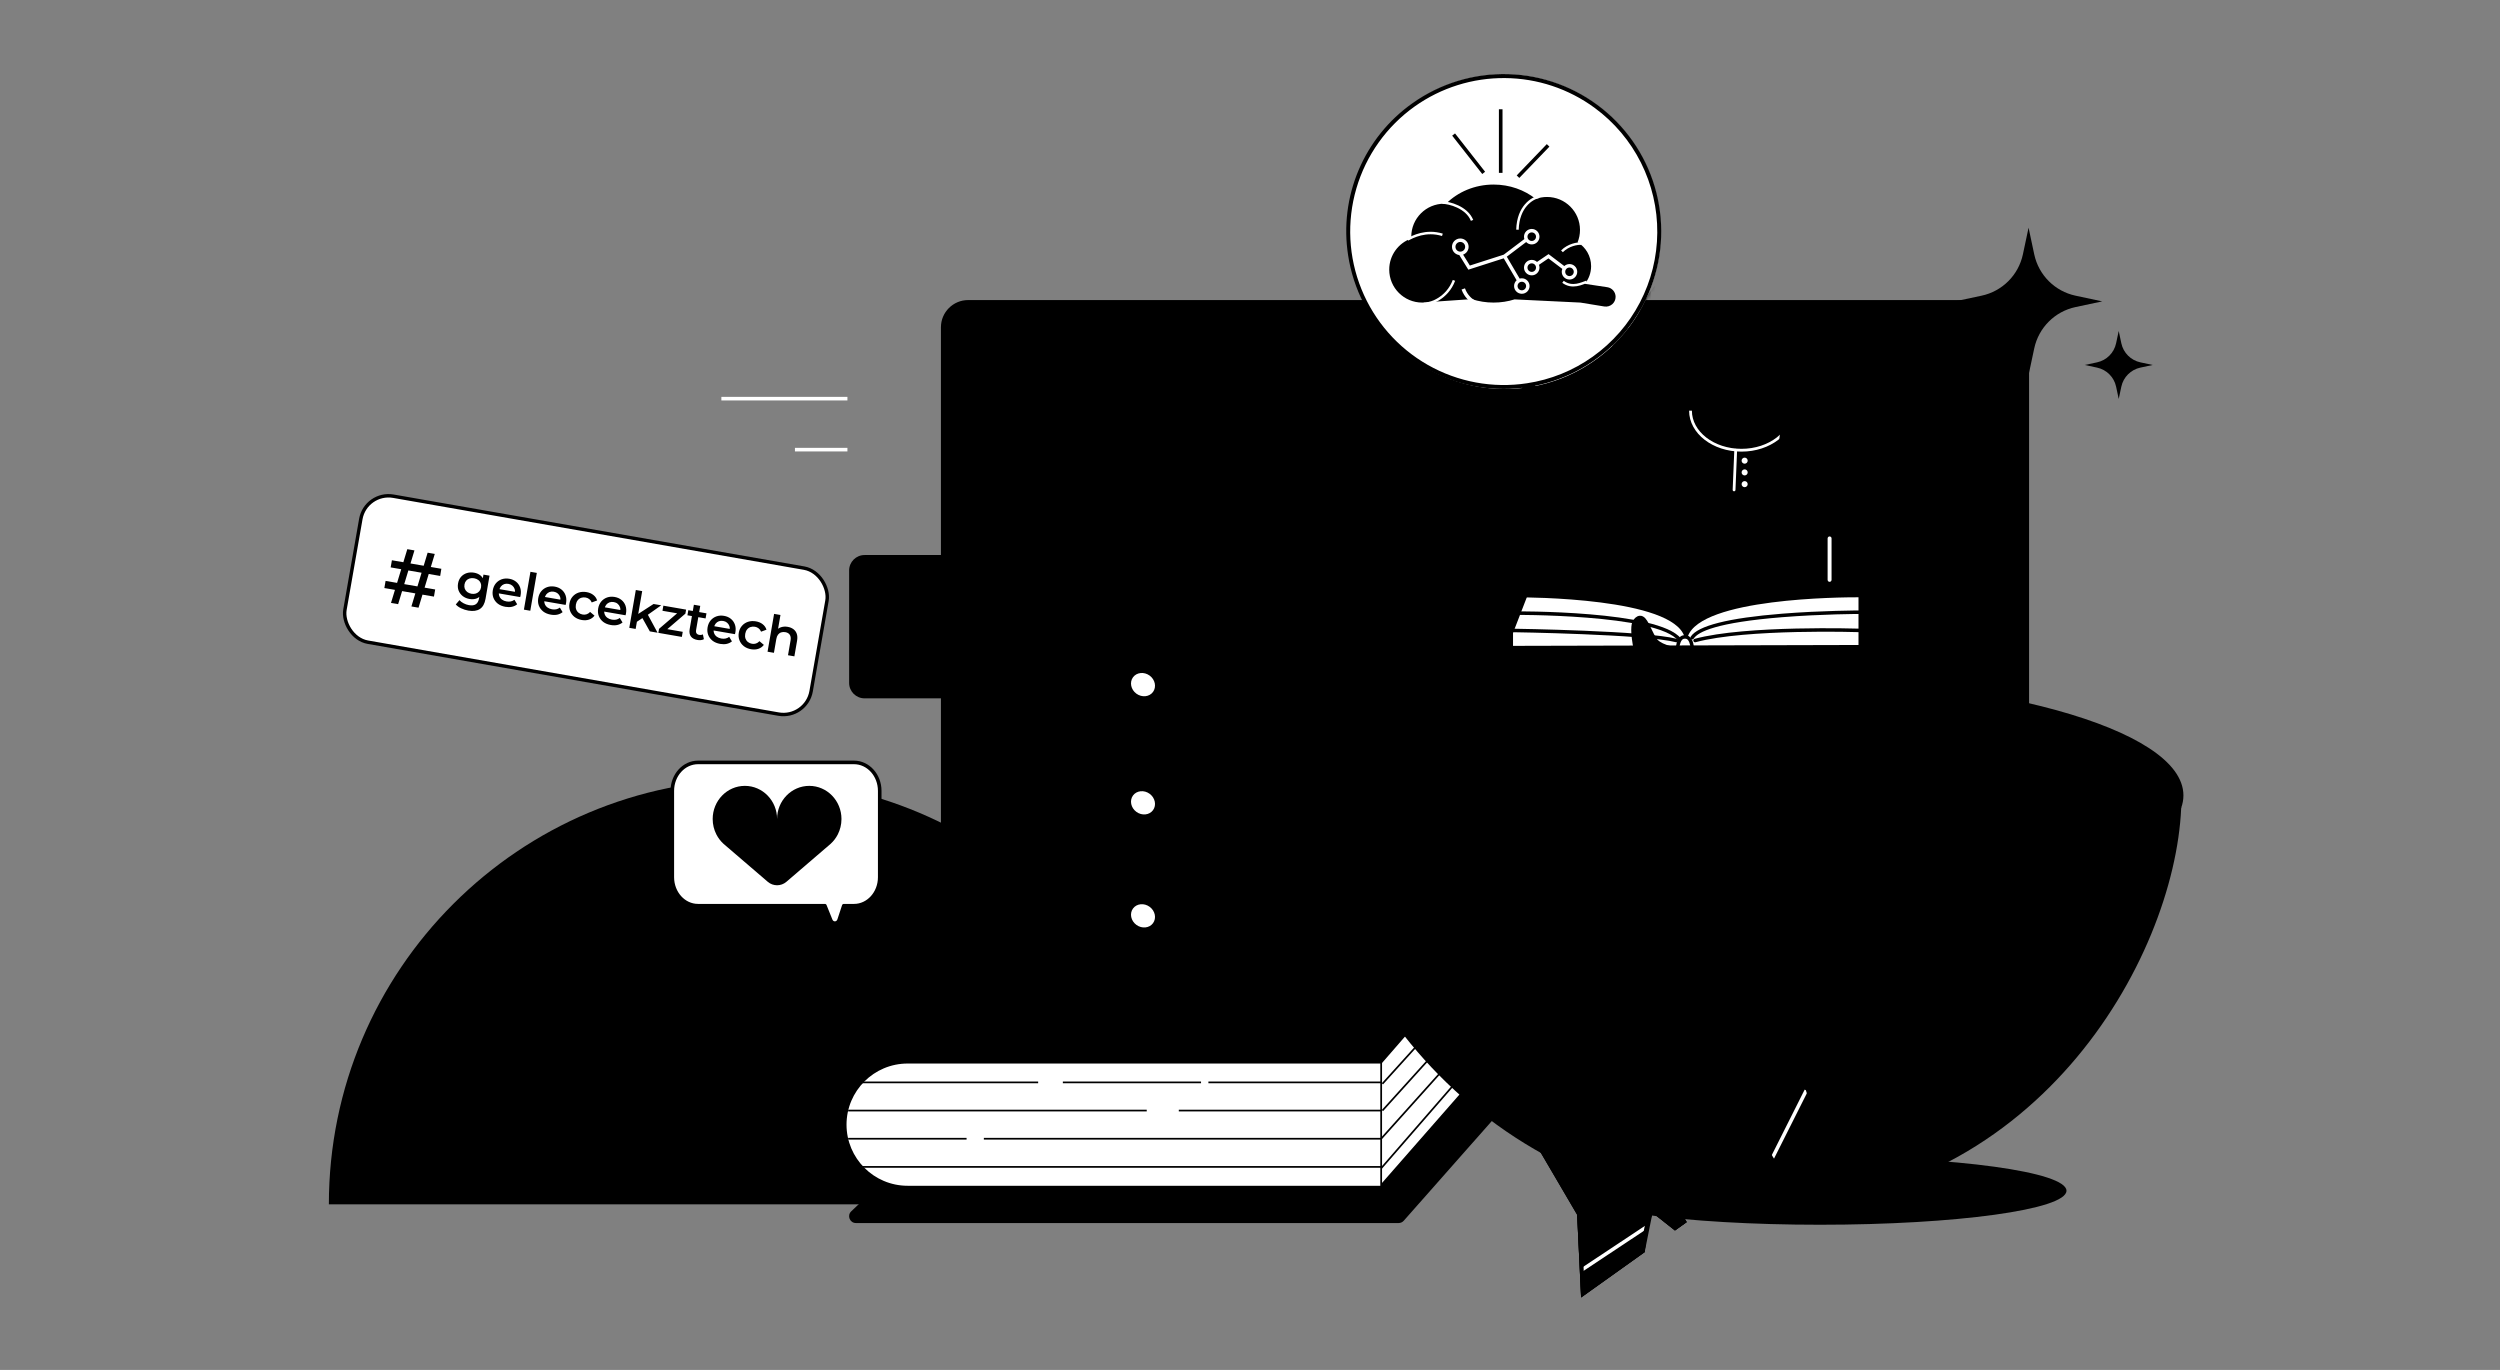 <svg width="688" height="377" viewBox="0 0 688 377" fill="none" xmlns="http://www.w3.org/2000/svg">
<rect x="0" y="0" width="688" height="377" fill="#808080" stroke="none"/>
<mask id="mask0_885_271" style="mask-type:luminance" maskUnits="userSpaceOnUse" x="-1" y="-1" width="689" height="378">
<path d="M687.522 -0.001H-0.001V376.131H687.522V-0.001Z" fill="white" style="fill:white;fillOpacity:1;"/>
</mask>
<g mask="url(#mask0_885_271)">
<mask id="mask1_885_271" style="mask-type:luminance" maskUnits="userSpaceOnUse" x="-701" y="15" width="1350" height="369">
<path d="M-700.491 15.218H648.926V383.828H-700.491V15.218Z" fill="white" style="fill:white;fillOpacity:1;"/>
</mask>
<g mask="url(#mask1_885_271)">
<path d="M90.503 331.437C90.503 266.85 142.875 214.492 207.477 214.492C272.085 214.492 324.452 266.85 324.452 331.437H207.477H90.503Z" fill="#FEF2EA" style="fill:#FEF2EA;fill:color(display-p3 0.996 0.949 0.918);fillOpacity:1;"/>
<path d="M234.261 333.357L250.065 318.31C250.364 318.025 250.749 317.848 251.161 317.805L412.791 301.058C414.485 300.883 415.513 302.879 414.391 304.157L386.308 335.95C385.953 336.353 385.438 336.582 384.905 336.582H235.552C233.862 336.582 233.037 334.522 234.261 333.357Z" fill="black" style="fill:black;fillOpacity:1;"/>
<path d="M266.431 82.578H550.913C555.048 82.578 558.4 85.929 558.4 90.063V265.012C558.4 269.145 555.048 272.496 550.913 272.496H266.431C262.297 272.496 258.945 269.145 258.945 265.012V90.063C258.945 85.929 262.297 82.578 266.431 82.578Z" fill="#E9F8FE" style="fill:#E9F8FE;fill:color(display-p3 0.914 0.973 0.996);fillOpacity:1;"/>
<path d="M314.738 101.289H283.782C281.433 101.289 279.533 103.191 279.533 105.538V136.482C279.533 138.828 281.433 140.73 283.782 140.73H314.738C317.078 140.73 318.987 138.828 318.987 136.482V105.538C318.987 103.191 317.078 101.289 314.738 101.289Z" fill="#B0E8FD" style="fill:#B0E8FD;fill:color(display-p3 0.69 0.91 0.992);fillOpacity:1;"/>
<path d="M463.296 152.745H237.928C235.582 152.745 233.68 154.647 233.68 156.994V187.938C233.68 190.285 235.582 192.186 237.928 192.186H463.296C465.645 192.186 467.544 190.285 467.544 187.938V156.994C467.544 154.647 465.645 152.745 463.296 152.745Z" fill="#B0E8FD" style="fill:#B0E8FD;fill:color(display-p3 0.69 0.91 0.992);fillOpacity:1;"/>
<path d="M253.771 179.304C257.627 179.304 260.752 176.176 260.752 172.318C260.752 168.46 257.627 165.332 253.771 165.332C249.906 165.332 246.781 168.46 246.781 172.318C246.781 176.176 249.906 179.304 253.771 179.304Z" fill="#00C6FF" style="fill:#00C6FF;fill:color(display-p3 0 0.776 1);fillOpacity:1;"/>
<path d="M277.222 179.304C281.087 179.304 284.212 176.176 284.212 172.318C284.212 168.46 281.087 165.332 277.222 165.332C273.366 165.332 270.241 168.46 270.241 172.318C270.241 176.176 273.366 179.304 277.222 179.304Z" fill="#00C6FF" style="fill:#00C6FF;fill:color(display-p3 0 0.776 1);fillOpacity:1;"/>
<path d="M333.81 114.388H537.813" stroke="#FF8EED" style="stroke:#FF8EED;stroke:color(display-p3 1 0.557 0.929);stroke-opacity:1;" stroke-width="0.986"/>
<path d="M333.81 127.484H378.26H422.71" stroke="#FF8EED" style="stroke:#FF8EED;stroke:color(display-p3 1 0.557 0.929);stroke-opacity:1;" stroke-width="0.986"/>
<path d="M500.849 318.339C538.319 318.339 568.694 322.527 568.694 327.694C568.694 332.862 538.319 337.05 500.849 337.05C463.378 337.05 433.003 332.862 433.003 327.694C433.003 322.527 463.378 318.339 500.849 318.339Z" fill="black" style="fill:black;fillOpacity:1;"/>
<path d="M422.879 243.215L380.094 292.446V284.694L417.788 235.074H421.98C422.476 235.074 422.879 235.478 422.879 235.974V243.215Z" fill="#0588E2" style="fill:#0588E2;fill:color(display-p3 0.02 0.533 0.886);fillOpacity:1;"/>
<path d="M422.879 243.215L380.094 292.446V284.694L417.788 235.074H421.98C422.476 235.074 422.879 235.478 422.879 235.974V243.215Z" stroke="black" style="stroke:black;stroke-opacity:1;" stroke-width="0.474"/>
<path d="M422.879 284.305L380.094 333.538V325.784L417.788 276.165H421.98C422.476 276.165 422.879 276.567 422.879 277.064V284.305Z" fill="#0588E2" style="fill:#0588E2;fill:color(display-p3 0.02 0.533 0.886);fillOpacity:1;"/>
<path d="M422.879 284.305L380.094 333.538V325.784L417.788 276.165H421.98C422.476 276.165 422.879 276.567 422.879 277.064V284.305Z" stroke="black" style="stroke:black;stroke-opacity:1;" stroke-width="0.474"/>
<path d="M380.094 326.173V292.447L422.879 243.215V277.328L380.094 326.173Z" fill="white" style="fill:white;fillOpacity:1;"/>
<path d="M380.094 326.173V292.447L422.879 243.215V277.328L380.094 326.173Z" stroke="black" style="stroke:black;stroke-opacity:1;" stroke-width="0.474"/>
<path d="M380.44 298.262L422.542 251.743" stroke="black" style="stroke:black;stroke-opacity:1;" stroke-width="0.474"/>
<path d="M380.44 305.627L422.879 258.722" stroke="black" style="stroke:black;stroke-opacity:1;" stroke-width="0.474"/>
<path d="M296.125 241.105L232.293 292.868L379.757 286.245L423.272 236.567C423.786 235.986 423.374 235.074 422.598 235.074H313.138C306.943 235.074 300.935 237.204 296.125 241.105Z" fill="#B0E8FD" style="fill:#B0E8FD;fill:color(display-p3 0.69 0.91 0.992);fillOpacity:1;"/>
<path d="M296.125 241.105L232.293 292.868L379.757 286.245L423.272 236.567C423.786 235.986 423.374 235.074 422.598 235.074H313.138C306.943 235.074 300.935 237.204 296.125 241.105Z" stroke="black" style="stroke:black;stroke-opacity:1;" stroke-width="0.474"/>
<path d="M225.258 309.503C225.258 296.229 236.021 285.468 249.298 285.468H380.094V333.537H249.298C236.021 333.537 225.258 322.776 225.258 309.503Z" fill="#00B9F9" style="fill:#00B9F9;fill:color(display-p3 0 0.726 0.977);fillOpacity:1;"/>
<path d="M225.258 309.503C225.258 296.229 236.021 285.468 249.298 285.468H380.094V333.537H249.298C236.021 333.537 225.258 322.776 225.258 309.503Z" stroke="black" style="stroke:black;stroke-opacity:1;" stroke-width="0.474"/>
<path d="M232.727 309.503C232.727 300.083 240.369 292.447 249.783 292.447H380.094V326.56H249.783C240.369 326.56 232.727 318.923 232.727 309.503Z" fill="white" style="fill:white;fillOpacity:1;"/>
<path d="M232.727 309.503C232.727 300.083 240.369 292.447 249.783 292.447H380.094V326.56H249.783C240.369 326.56 232.727 318.923 232.727 309.503Z" stroke="black" style="stroke:black;stroke-opacity:1;" stroke-width="0.474"/>
<path d="M236.805 297.873H285.701" stroke="black" style="stroke:black;stroke-opacity:1;" stroke-width="0.474"/>
<path d="M292.495 297.873H330.525" stroke="black" style="stroke:black;stroke-opacity:1;" stroke-width="0.474"/>
<path d="M332.555 297.873H380.094" stroke="black" style="stroke:black;stroke-opacity:1;" stroke-width="0.474"/>
<path d="M233.406 305.626H315.58" stroke="black" style="stroke:black;stroke-opacity:1;" stroke-width="0.474"/>
<path d="M324.405 305.627H380.094" stroke="black" style="stroke:black;stroke-opacity:1;" stroke-width="0.474"/>
<path d="M233.406 313.379H266.001" stroke="black" style="stroke:black;stroke-opacity:1;" stroke-width="0.474"/>
<path d="M270.756 313.38L380.104 313.379" stroke="black" style="stroke:black;stroke-opacity:1;" stroke-width="0.474"/>
<path d="M236.805 321.132H380.104" stroke="black" style="stroke:black;stroke-opacity:1;" stroke-width="0.474"/>
<path d="M422.879 265.699L380.094 313.379" stroke="black" style="stroke:black;stroke-opacity:1;" stroke-width="0.474"/>
<path d="M422.542 272.677L380.094 321.52" stroke="black" style="stroke:black;stroke-opacity:1;" stroke-width="0.474"/>
<path d="M482.751 332.138C559.823 332.138 598.05 263.717 599.893 222.419L364.372 218.721C358 261.252 405.678 332.138 482.751 332.138Z" fill="#00DDB3" style="fill:#00DDB3;fill:color(display-p3 0 0.867 0.702);fillOpacity:1;"/>
<path d="M482.751 332.138C559.823 332.138 598.05 263.717 599.893 222.419L364.372 218.721C358 261.252 405.678 332.138 482.751 332.138Z" stroke="#070000" style="stroke:#070000;stroke:color(display-p3 0.028 0 0);stroke-opacity:1;" stroke-width="0.735"/>
<path d="M482.134 186.232C416.756 186.232 363.756 200.859 363.756 218.901C363.756 236.944 416.756 251.571 482.134 251.571C547.512 251.571 600.512 236.944 600.512 218.901C600.512 200.859 547.512 186.232 482.134 186.232Z" fill="#5CF8CF" style="fill:#5CF8CF;fill:color(display-p3 0.361 0.973 0.812);fillOpacity:1;"/>
<path d="M482.134 186.232C416.756 186.232 363.756 200.859 363.756 218.901C363.756 236.944 416.756 251.571 482.134 251.571C547.512 251.571 600.512 236.944 600.512 218.901C600.512 200.859 547.512 186.232 482.134 186.232Z" stroke="black" style="stroke:black;stroke-opacity:1;" stroke-width="0.735"/>
<path d="M304.333 265.013C316.995 265.013 327.26 268.27 327.26 272.29C327.26 276.308 316.995 279.566 304.333 279.566C291.67 279.566 281.406 276.308 281.406 272.29C281.406 268.27 291.67 265.013 304.333 265.013Z" fill="black" style="fill:black;fillOpacity:1;"/>
<path d="M198.522 109.71H233.211" stroke="white" style="stroke:white;stroke-opacity:1;" stroke-width="0.986"/>
<path d="M218.767 123.742H233.211" stroke="white" style="stroke:white;stroke-opacity:1;" stroke-width="0.986"/>
<path d="M466.157 133.959L413.35 183.768C408.652 188.259 401.278 188.325 396.496 183.918C391.275 179.109 391.2 170.895 396.328 165.993L448.021 117.25C452.635 112.245 460.439 111.927 465.446 116.539C470.452 121.161 470.77 128.954 466.157 133.959Z" fill="#00C6FF" style="fill:#00C6FF;fill:color(display-p3 0 0.776 1);fillOpacity:1;"/>
<path d="M466.157 133.959L413.35 183.768C408.652 188.259 401.278 188.325 396.496 183.918C391.275 179.109 391.2 170.895 396.328 165.993L448.021 117.25C452.635 112.245 460.439 111.927 465.446 116.539C470.452 121.161 470.77 128.954 466.157 133.959Z" stroke="black" style="stroke:black;stroke-opacity:1;" stroke-width="0.77"/>
<path d="M466.151 133.963L413.35 183.766C408.656 188.258 401.277 188.326 396.5 183.922C391.28 179.112 391.204 170.896 396.332 165.989L448.019 117.25C452.635 112.245 460.436 111.928 465.443 116.544C470.45 121.159 470.767 128.958 466.151 133.963Z" fill="#00C6FF" style="fill:#00C6FF;fill:color(display-p3 0 0.776 1);fillOpacity:1;"/>
<path d="M466.151 133.963L413.35 183.766C408.656 188.258 401.277 188.326 396.5 183.922C391.28 179.112 391.204 170.896 396.332 165.989L448.019 117.25C452.635 112.245 460.436 111.928 465.443 116.544C470.45 121.159 470.767 128.958 466.151 133.963Z" stroke="black" style="stroke:black;stroke-opacity:1;" stroke-width="0.77"/>
<path d="M420.522 262.897L464.187 336.313L460.958 338.61L454.801 333.734C453.2 338.055 452.611 344.559 452.611 344.559L435.111 357.022L434.026 334.3C434.026 334.3 396.379 270.126 388.602 256.605C383.156 247.132 380.321 240.872 387.732 233.603C397.642 223.882 451.928 207.909 451.928 207.909L420.522 262.897Z" fill="#FF8EED" style="fill:#FF8EED;fill:color(display-p3 1 0.557 0.929);fillOpacity:1;"/>
<path d="M456.083 322.824L464.159 336.352L460.939 338.656L454.772 333.789L452.601 344.616L435.121 357.109L434.026 334.3L456.083 322.824Z" fill="black" style="fill:black;fillOpacity:1;"/>
<path d="M435.34 349.459L453.127 337.653" stroke="white" style="stroke:white;stroke-opacity:1;" stroke-width="0.986" stroke-miterlimit="10"/>
<path d="M449.644 209.722C438.761 213.032 396.875 226.145 388.49 234.372C385.224 237.578 383.97 240.584 384.41 244.142C384.859 247.702 387.096 251.822 389.547 256.068C397.23 269.426 434.569 333.112 434.952 333.753C435.046 333.904 435.102 334.074 435.111 334.25L436.094 354.994L451.581 343.97C451.759 342.351 452.396 337.126 453.79 333.369C453.855 333.209 453.949 333.065 454.071 332.949C454.202 332.833 454.351 332.749 454.51 332.703C454.679 332.656 454.857 332.65 455.016 332.684C455.184 332.718 455.343 332.79 455.474 332.897L460.995 337.269L462.745 336.019L419.596 263.448C419.502 263.283 419.456 263.097 419.456 262.907C419.456 262.717 419.502 262.531 419.596 262.367L449.644 209.722ZM451.928 207.909L420.522 262.897L464.187 336.313L460.958 338.61L454.801 333.734C453.2 338.055 452.611 344.559 452.611 344.559L435.111 357.022L434.026 334.3C434.026 334.3 396.379 270.126 388.602 256.605C383.156 247.132 380.321 240.872 387.732 233.603C397.642 223.882 451.928 207.909 451.928 207.909Z" fill="black" style="fill:black;fillOpacity:1;"/>
<path d="M424.5 240.073L506.495 293.269L504.763 296.836L497.024 295.513C497.707 300.077 500.3 306.059 500.3 306.059L490.942 325.395L479.076 305.986C479.076 305.986 415.311 266.831 402.247 258.303C392.926 252.222 392.795 242.94 401.723 235.933C411.633 228.159 443.207 207.909 443.207 207.909L458.179 238.402L424.5 240.073Z" fill="#FF8EED" style="fill:#FF8EED;fill:color(display-p3 1 0.557 0.929);fillOpacity:1;"/>
<path d="M492.906 285.338L506.484 293.325L504.772 296.892L497.024 295.585L500.318 306.128L490.997 325.478L479.328 305.438L492.906 285.338Z" fill="black" style="fill:black;fillOpacity:1;"/>
<path d="M487.508 319.15L497.091 300.076" stroke="white" style="stroke:white;stroke-opacity:1;" stroke-width="0.986" stroke-miterlimit="10"/>
<path d="M442.776 209.471C437.264 213.004 411.146 229.914 402.387 236.793C398.251 240.034 396.07 243.906 396.229 247.671C396.388 251.327 398.662 254.692 402.836 257.408C415.741 265.826 479.01 304.683 479.637 305.074C479.786 305.166 479.908 305.288 479.992 305.433L490.829 323.153L499.12 306.041C498.493 304.529 496.556 299.643 495.966 295.68C495.938 295.525 495.948 295.368 495.994 295.219C496.041 295.068 496.116 294.93 496.219 294.812C496.322 294.695 496.453 294.602 496.593 294.538C496.734 294.474 496.883 294.442 497.042 294.443C497.108 294.44 497.164 294.44 497.23 294.443L504.164 295.632L505.118 293.655L423.901 240.977C423.714 240.852 423.564 240.669 423.489 240.456C423.405 240.242 423.395 240.008 423.452 239.787C423.517 239.566 423.639 239.371 423.816 239.228C423.994 239.085 424.219 239.002 424.443 238.992L456.494 237.404L442.776 209.471ZM443.206 207.908L458.179 238.401L424.5 240.072L506.494 293.268L504.763 296.836L497.024 295.513C497.707 300.076 500.299 306.059 500.299 306.059L490.941 325.394L479.075 305.984C479.075 305.984 415.31 266.83 402.246 258.303C392.926 252.222 392.795 242.939 401.722 235.932C411.632 228.158 443.206 207.908 443.206 207.908Z" fill="black" style="fill:black;fillOpacity:1;"/>
<path d="M431.65 250.004L388.051 234.312L392.486 230.617L431.65 250.004ZM426.1 272.356L430.817 281.358L400.347 256.927L426.1 272.356Z" fill="black" style="fill:black;fillOpacity:1;"/>
<path d="M540.53 178.62L508.526 123.676C508.526 123.676 493.407 101.504 452.351 114.183L437.611 199.781L391.832 230.959L462.682 264.845C462.682 264.845 488.164 244.062 498.523 218.922C500.478 214.177 501.775 208.108 502.594 201.384L526.292 202.307C526.497 202.315 526.702 202.319 526.907 202.319C532.425 202.318 537.561 199.428 540.42 194.674C543.384 189.743 543.427 183.592 540.53 178.62ZM503.787 176.15C503.758 172.465 503.644 168.089 503.502 164.553L509.994 176.392L503.787 176.15Z" fill="#00C6FF" style="fill:#00C6FF;fill:color(display-p3 0 0.776 1);fillOpacity:1;"/>
<path d="M540.53 178.62L508.526 123.676C508.526 123.676 493.407 101.504 452.351 114.183L437.611 199.781L391.832 230.959L462.682 264.845C462.682 264.845 488.164 244.062 498.523 218.922C500.478 214.177 501.775 208.108 502.594 201.384L526.292 202.307C526.497 202.315 526.702 202.319 526.907 202.319C532.425 202.318 537.561 199.428 540.42 194.674C543.384 189.743 543.427 183.592 540.53 178.62ZM503.787 176.15C503.758 172.465 503.644 168.089 503.502 164.553L509.994 176.392L503.787 176.15Z" stroke="black" style="stroke:black;stroke-opacity:1;" stroke-width="0.77"/>
<path d="M493.279 113.024C493.279 119.032 486.999 123.901 479.252 123.901C471.506 123.901 465.226 119.032 465.226 113.024" stroke="white" style="stroke:white;stroke-opacity:1;" stroke-width="0.77"/>
<path d="M509.994 176.393L475.568 179.298V200.994L507.316 201.567" fill="#00C6FF" style="fill:#00C6FF;fill:color(display-p3 0 0.776 1);fillOpacity:1;"/>
<path d="M509.994 176.393L475.568 179.298V200.994L507.316 201.567" stroke="black" style="stroke:black;stroke-opacity:1;" stroke-width="0.77"/>
<path d="M464.018 175.515C464.135 175.516 464.243 175.476 464.336 175.403C464.428 175.329 464.487 175.225 464.503 175.111C464.52 174.979 464.99 171.85 461.901 168.209C457.581 163.124 446.238 157.065 416.729 157.065C416.603 157.065 416.477 157.118 416.386 157.208C416.302 157.298 416.252 157.422 416.252 157.549C416.252 157.677 416.302 157.802 416.386 157.892C416.477 157.981 416.603 158.034 416.729 158.034C445.794 158.034 456.91 163.882 461.121 168.79C463.95 172.087 463.557 174.927 463.541 174.955C463.515 175.081 463.549 175.212 463.625 175.314C463.666 175.366 463.708 175.408 463.767 175.442C463.817 175.475 463.876 175.498 463.942 175.508C463.967 175.513 463.993 175.515 464.018 175.515Z" fill="#FF8EED" style="fill:#FF8EED;fill:color(display-p3 1 0.557 0.929);fillOpacity:1;"/>
<path d="M415.899 178.35L511.934 178.107V164.016C511.934 164.016 468.001 163.457 464.017 175.155C460.199 163.457 415.899 164.016 415.899 164.016V178.35Z" fill="white" style="fill:white;fillOpacity:1;"/>
<path d="M415.899 178.709L511.934 178.466C512.068 178.466 512.185 178.415 512.277 178.324C512.327 178.28 512.361 178.226 512.386 178.168C512.411 178.109 512.42 178.047 512.42 177.983V163.892C512.42 163.763 512.369 163.639 512.277 163.549C512.185 163.458 512.068 163.408 511.934 163.408C510.184 163.385 470.111 163.006 464.018 173.843C458.048 163.006 417.657 163.385 415.891 163.408C415.765 163.408 415.64 163.458 415.548 163.549C415.455 163.639 415.406 163.763 415.406 163.892V178.224C415.406 178.352 415.455 178.476 415.548 178.567C415.64 178.656 415.765 178.708 415.891 178.709H415.899ZM511.457 177.5L416.385 177.742V164.371C421.181 164.354 460.099 164.591 463.556 175.182C463.59 175.277 463.649 175.361 463.732 175.421C463.816 175.481 463.908 175.514 464.018 175.514C464.118 175.515 464.209 175.484 464.294 175.425C464.377 175.366 464.444 175.284 464.478 175.188C468.085 164.593 506.702 164.361 511.457 164.371V177.5Z" fill="#FF8EED" style="fill:#FF8EED;fill:color(display-p3 1 0.557 0.929);fillOpacity:1;"/>
<path d="M465.716 178.709C465.741 178.711 465.767 178.711 465.783 178.709C465.909 178.691 466.026 178.624 466.102 178.523C466.185 178.42 466.219 178.291 466.202 178.164C466 176.715 465.523 174.794 463.69 174.794C461.865 174.794 461.396 176.66 461.195 178.063C461.178 178.191 461.212 178.321 461.288 178.425C461.363 178.529 461.481 178.596 461.606 178.615C461.74 178.634 461.865 178.6 461.974 178.523C462.075 178.445 462.141 178.329 462.158 178.201C462.51 175.761 463.347 175.761 463.707 175.761C464.059 175.761 464.912 175.761 465.247 178.298C465.264 178.409 465.322 178.512 465.406 178.588C465.498 178.663 465.607 178.706 465.716 178.709ZM466.486 176.759C466.528 176.758 466.569 176.752 466.612 176.742C480.55 172.963 511.606 173.964 511.916 173.974C511.984 173.977 512.051 173.965 512.109 173.943C512.168 173.921 512.218 173.887 512.268 173.843C512.361 173.756 512.41 173.635 512.419 173.507C512.419 173.379 512.378 173.254 512.285 173.16C512.243 173.114 512.193 173.077 512.134 173.05C512.076 173.024 512.017 173.008 511.95 173.007C511.64 173.007 480.441 171.991 466.361 175.808C466.252 175.837 466.151 175.908 466.085 176.006C466.017 176.103 465.992 176.22 466.009 176.336C466.026 176.453 466.085 176.559 466.168 176.636C466.26 176.713 466.369 176.755 466.486 176.756V176.759Z" fill="#FF8EED" style="fill:#FF8EED;fill:color(display-p3 1 0.557 0.929);fillOpacity:1;"/>
<path d="M462.2 176.478C462.309 176.478 462.419 176.441 462.502 176.375C462.602 176.296 462.661 176.18 462.678 176.054C462.695 175.927 462.661 175.798 462.577 175.698C456.491 167.968 417.548 168.229 415.899 168.241C415.773 168.241 415.649 168.292 415.556 168.383C415.465 168.473 415.414 168.596 415.414 168.724C415.414 168.853 415.465 168.974 415.556 169.066C415.649 169.157 415.773 169.208 415.899 169.208C416.301 169.208 456.005 168.934 461.807 176.295C461.848 176.354 461.916 176.402 461.982 176.435C462.049 176.465 462.125 176.481 462.2 176.478Z" fill="#FF8EED" style="fill:#FF8EED;fill:color(display-p3 1 0.557 0.929);fillOpacity:1;"/>
<path d="M461.347 176.759C461.464 176.759 461.58 176.718 461.673 176.641C461.756 176.563 461.815 176.455 461.832 176.338C461.849 176.22 461.824 176.102 461.756 176.004C461.69 175.905 461.59 175.836 461.472 175.807C452.866 173.572 417.415 173.031 415.908 173.01C415.782 173.01 415.656 173.06 415.565 173.151C415.48 173.242 415.422 173.365 415.422 173.493C415.422 173.621 415.48 173.744 415.565 173.834C415.656 173.925 415.782 173.976 415.908 173.976C416.276 173.976 452.758 174.537 461.238 176.742C461.279 176.751 461.313 176.756 461.347 176.759Z" fill="#FF8EED" style="fill:#FF8EED;fill:color(display-p3 1 0.557 0.929);fillOpacity:1;"/>
<path d="M465.692 175.984C465.767 175.984 465.851 175.962 465.926 175.924C465.993 175.884 466.061 175.826 466.102 175.756C467.275 173.86 472.456 171.299 490.471 169.852C501.345 168.98 511.834 168.96 511.934 168.96C512.068 168.959 512.186 168.908 512.278 168.817C512.37 168.727 512.42 168.604 512.42 168.475C512.42 168.347 512.37 168.224 512.278 168.133C512.186 168.043 512.068 167.992 511.934 167.992C511.834 167.992 501.303 168.015 490.395 168.889C475.612 170.077 467.157 172.215 465.265 175.247C465.198 175.355 465.181 175.486 465.206 175.611C465.24 175.735 465.316 175.843 465.425 175.911C465.508 175.96 465.6 175.986 465.692 175.984Z" fill="#FF8EED" style="fill:#FF8EED;fill:color(display-p3 1 0.557 0.929);fillOpacity:1;"/>
<path d="M503.502 160.121C503.568 160.121 503.643 160.108 503.708 160.081C503.774 160.053 503.83 160.013 503.886 159.962C503.933 159.912 503.97 159.854 503.998 159.788C504.026 159.723 504.045 159.653 504.045 159.582V148.168C504.045 148.024 503.989 147.887 503.886 147.786C503.783 147.685 503.643 147.628 503.502 147.627C503.362 147.627 503.221 147.685 503.119 147.786C503.072 147.836 503.025 147.895 503.006 147.961C502.978 148.026 502.959 148.097 502.959 148.168V159.582C502.959 159.653 502.978 159.723 503.006 159.788C503.025 159.854 503.072 159.912 503.119 159.962C503.165 160.013 503.231 160.053 503.296 160.081C503.362 160.108 503.427 160.121 503.502 160.121Z" fill="white" style="fill:white;fillOpacity:1;"/>
<path d="M477.664 123.901L477.215 134.819" stroke="white" style="stroke:white;stroke-opacity:1;" stroke-width="0.77" stroke-linecap="round" stroke-linejoin="round"/>
<path d="M480.963 126.774C480.963 127.236 480.588 127.61 480.126 127.61C479.664 127.61 479.29 127.236 479.29 126.774C479.29 126.312 479.664 125.938 480.126 125.938C480.588 125.938 480.963 126.312 480.963 126.774Z" fill="white" style="fill:white;fillOpacity:1;"/>
<path d="M480.963 130.004C480.963 130.467 480.588 130.841 480.126 130.841C479.664 130.841 479.29 130.467 479.29 130.004C479.29 129.542 479.664 129.168 480.126 129.168C480.588 129.168 480.963 129.542 480.963 130.004Z" fill="white" style="fill:white;fillOpacity:1;"/>
<path d="M480.963 133.235C480.963 133.697 480.588 134.071 480.126 134.071C479.664 134.071 479.29 133.697 479.29 133.235C479.29 132.773 479.664 132.399 480.126 132.399C480.588 132.399 480.963 132.773 480.963 133.235Z" fill="white" style="fill:white;fillOpacity:1;"/>
<path d="M451.244 169.839L451.276 170.151ZM451.244 169.839L451.276 170.151ZM451.244 169.839C451.736 169.789 452.146 170.039 452.484 170.394C452.814 170.749 453.12 171.25 453.417 171.811C453.651 172.248 453.884 172.738 454.126 173.244C454.198 173.39 454.271 173.539 454.335 173.686C454.657 174.352 454.995 175.034 455.373 175.675V175.675C455.912 176.591 457 177.298 458.496 177.829C459.977 178.359 461.821 178.698 463.793 178.914C467.164 179.284 470.891 179.29 473.829 179.293C474.328 179.294 474.811 179.295 475.262 179.297L475.568 179.299V179.611V200.661V200.988L475.246 200.975C456.412 200.177 445.24 195.268 438.632 190.384C435.332 187.943 433.175 185.514 431.767 183.618C431.067 182.671 430.56 181.858 430.189 181.247C430.101 181.095 430.021 180.96 429.948 180.838C429.867 180.711 429.803 180.597 429.739 180.496C429.618 180.293 429.508 180.087 429.322 179.771L428.946 179.186L450.034 179.052C448.941 173.746 449.297 171.784 449.683 171.101C450.062 170.432 450.592 169.905 451.244 169.839Z" fill="#FF8EED" style="fill:#FF8EED;fill:color(display-p3 1 0.557 0.929);fillOpacity:1;"/>
<path d="M451.244 169.839L451.276 170.151M451.244 169.839C451.736 169.789 452.146 170.039 452.484 170.394C452.814 170.749 453.12 171.25 453.417 171.811C453.651 172.248 453.884 172.738 454.126 173.244C454.198 173.39 454.271 173.539 454.335 173.686C454.657 174.352 454.995 175.034 455.373 175.675V175.675C455.912 176.591 457 177.298 458.496 177.829C459.977 178.359 461.821 178.698 463.793 178.914C467.164 179.284 470.891 179.29 473.829 179.293C474.328 179.294 474.811 179.295 475.262 179.297L475.568 179.299V179.611V200.661V200.988L475.246 200.975C456.412 200.177 445.24 195.268 438.632 190.384C435.332 187.943 433.175 185.514 431.767 183.618C431.067 182.671 430.56 181.858 430.189 181.247C430.101 181.095 430.021 180.96 429.948 180.838C429.867 180.711 429.803 180.597 429.739 180.496C429.618 180.293 429.508 180.087 429.322 179.771L428.946 179.186L450.034 179.052C448.941 173.746 449.297 171.784 449.683 171.101C450.062 170.432 450.592 169.905 451.244 169.839Z" stroke="black" style="stroke:black;stroke-opacity:1;" stroke-width="0.77"/>
<path d="M494.474 110.4C492.612 110.316 491.19 108.244 491.302 105.772C491.414 103.3 493.015 101.366 494.886 101.45C496.739 101.534 498.161 103.605 498.049 106.077C497.937 108.549 496.337 110.485 494.474 110.4Z" fill="#FF8EED" style="fill:#FF8EED;fill:color(display-p3 1 0.557 0.929);fillOpacity:1;"/>
<path d="M494.474 110.4C492.612 110.316 491.19 108.244 491.302 105.772C491.414 103.3 493.015 101.366 494.886 101.45C496.739 101.534 498.161 103.605 498.049 106.077C497.937 108.549 496.337 110.485 494.474 110.4Z" stroke="black" style="stroke:black;stroke-opacity:1;" stroke-width="0.986"/>
<path d="M464.97 110.4C463.108 110.316 461.685 108.244 461.798 105.772C461.91 103.3 463.51 101.366 465.382 101.45C467.235 101.534 468.657 103.605 468.545 106.077C468.433 108.549 466.832 110.485 464.97 110.4Z" fill="#FF8EED" style="fill:#FF8EED;fill:color(display-p3 1 0.557 0.929);fillOpacity:1;"/>
<path d="M464.97 110.4C463.108 110.316 461.685 108.244 461.798 105.772C461.91 103.3 463.51 101.366 465.382 101.45C467.235 101.534 468.657 103.605 468.545 106.077C468.433 108.549 466.832 110.485 464.97 110.4Z" stroke="black" style="stroke:black;stroke-opacity:1;" stroke-width="0.986"/>
<path d="M479.396 118.462C471.545 118.462 465.172 112.097 465.172 104.247C465.172 96.397 471.545 90.034 479.396 90.034C487.247 90.034 493.611 96.397 493.611 104.247C493.611 112.097 487.247 118.462 479.396 118.462Z" fill="#FF8EED" style="fill:#FF8EED;fill:color(display-p3 1 0.557 0.929);fillOpacity:1;"/>
<path d="M479.396 118.462C471.545 118.462 465.172 112.097 465.172 104.247C465.172 96.397 471.545 90.034 479.396 90.034C487.247 90.034 493.611 96.397 493.611 104.247C493.611 112.097 487.247 118.462 479.396 118.462Z" stroke="black" style="stroke:black;stroke-opacity:1;" stroke-width="0.986"/>
<path d="M479.087 98.207C482.362 102.207 493.133 101.156 492.918 100.505C490.485 93.042 482.465 88.302 474.998 90.73C472.696 91.478 470.618 92.802 468.971 94.574C467.324 96.348 466.164 98.513 465.583 100.864C471.32 100.427 475.241 101.092 479.087 98.207Z" fill="black" style="fill:black;fillOpacity:1;"/>
<path d="M494.014 110.524L494.997 151.973L486.771 146.879L490.57 112.817L492.376 109.165L494.014 110.524Z" fill="black" style="fill:black;fillOpacity:1;"/>
<path d="M482.84 105.525C482.793 104.532 483.111 103.711 483.551 103.692C483.991 103.671 484.384 104.46 484.43 105.452C484.477 106.444 484.159 107.265 483.719 107.284C483.27 107.305 482.877 106.516 482.84 105.525Z" fill="black" style="fill:black;fillOpacity:1;"/>
<path d="M473.973 105.525C473.926 104.532 474.244 103.711 474.684 103.692C475.124 103.671 475.517 104.46 475.564 105.452C475.61 106.444 475.292 107.265 474.852 107.284C474.403 107.305 474.01 106.516 473.973 105.525Z" fill="black" style="fill:black;fillOpacity:1;"/>
<path d="M475.079 111.437L480.696 111.376C480.783 111.376 480.859 111.343 480.918 111.285C480.978 111.227 481.01 111.148 481.01 111.064C481.01 110.982 480.978 110.902 480.918 110.844C480.859 110.785 480.783 110.753 480.696 110.753L476.123 110.802C477.291 109.881 479.199 107.822 479.48 104.081C479.485 104.04 479.481 103.999 479.47 103.961C479.454 103.92 479.432 103.885 479.405 103.854C479.366 103.807 479.312 103.774 479.253 103.758C479.193 103.741 479.129 103.743 479.069 103.761C479.015 103.781 478.961 103.818 478.924 103.866C478.885 103.915 478.864 103.974 478.858 104.035C478.48 109.001 474.972 110.829 474.933 110.847C474.874 110.879 474.826 110.931 474.793 110.995C474.766 111.058 474.76 111.13 474.777 111.197C474.793 111.265 474.83 111.324 474.885 111.368C474.939 111.411 475.004 111.436 475.074 111.437H475.079Z" fill="black" style="fill:black;fillOpacity:1;"/>
<path d="M464.399 108.1C464.451 108.1 464.508 108.083 464.555 108.052C464.597 108.02 464.633 107.975 464.652 107.924C464.671 107.872 464.672 107.815 464.658 107.762C464.644 107.708 464.616 107.661 464.573 107.624C462.917 106.222 464.105 104.556 464.156 104.485C464.193 104.427 464.208 104.358 464.194 104.291C464.185 104.223 464.143 104.165 464.091 104.123C464.035 104.083 463.964 104.064 463.899 104.072C463.828 104.08 463.769 104.113 463.726 104.165C463.708 104.185 462.178 106.304 464.222 108.037C464.274 108.077 464.334 108.1 464.399 108.1Z" fill="black" style="fill:black;fillOpacity:1;"/>
<path d="M495.121 108.036C497.165 106.303 495.635 104.185 495.616 104.165C495.574 104.113 495.514 104.079 495.443 104.072C495.378 104.064 495.308 104.081 495.252 104.122C495.2 104.163 495.158 104.223 495.149 104.291C495.135 104.358 495.149 104.427 495.186 104.485C495.237 104.555 496.426 106.22 494.77 107.622C494.727 107.659 494.699 107.707 494.685 107.76C494.671 107.813 494.672 107.87 494.691 107.922C494.71 107.973 494.746 108.018 494.788 108.05C494.835 108.081 494.892 108.098 494.944 108.098C495.009 108.099 495.069 108.076 495.121 108.036Z" fill="black" style="fill:black;fillOpacity:1;"/>
<path d="M455.913 73.807C453.962 82.136 449.604 89.687 443.378 95.509C437.152 101.33 429.353 105.158 420.951 106.509C412.55 107.861 403.931 106.676 396.182 103.103C388.435 99.529 381.907 93.728 377.422 86.435C372.947 79.14 370.713 70.679 371.006 62.123C371.299 53.566 374.11 45.297 379.073 38.363C384.047 31.426 390.948 26.137 398.92 23.16C406.893 20.183 415.571 19.654 423.855 21.639C429.36 22.957 434.554 25.352 439.148 28.687C443.741 32.021 447.627 36.233 450.609 41.077C453.581 45.922 455.586 51.305 456.492 56.922C457.407 62.536 457.208 68.275 455.913 73.807Z" fill="white" style="fill:white;fillOpacity:1;"/>
<mask id="mask2_885_271" style="mask-type:alpha" maskUnits="userSpaceOnUse" x="370" y="20" width="88" height="88">
<path d="M455.913 73.807C453.962 82.137 449.604 89.688 443.378 95.509C437.152 101.331 429.353 105.158 420.952 106.509C412.55 107.861 403.931 106.676 396.183 103.103C388.436 99.529 381.908 93.729 377.423 86.436C372.948 79.14 370.714 70.68 371.006 62.123C371.299 53.566 374.111 45.297 379.074 38.364C384.048 31.427 390.948 26.138 398.921 23.16C406.893 20.183 415.572 19.654 423.856 21.639C429.36 22.957 434.555 25.353 439.148 28.687C443.741 32.021 447.627 36.233 450.61 41.077C453.581 45.922 455.587 51.306 456.493 56.922C457.408 62.537 457.208 68.275 455.913 73.807Z" fill="white" style="fill:white;fillOpacity:1;"/>
</mask>
<g mask="url(#mask2_885_271)">
<path d="M449.739 106.899C446.368 106.746 443.793 102.996 443.997 98.522C444.2 94.048 447.096 90.546 450.484 90.698C453.838 90.851 456.412 94.6 456.209 99.074C456.006 103.548 453.109 107.051 449.739 106.899Z" fill="#FF8EED" style="fill:#FF8EED;fill:color(display-p3 1 0.557 0.929);fillOpacity:1;"/>
<path d="M449.739 106.899C446.368 106.746 443.793 102.996 443.997 98.522C444.2 94.048 447.096 90.546 450.484 90.698C453.838 90.851 456.412 94.6 456.209 99.074C456.006 103.548 453.109 107.051 449.739 106.899Z" stroke="black" style="stroke:black;stroke-opacity:1;" stroke-width="1.784"/>
<path d="M475.85 121.491C461.639 121.491 450.104 109.971 450.104 95.762C450.104 81.553 461.639 70.036 475.85 70.036C490.061 70.036 501.578 81.553 501.578 95.762C501.578 109.971 490.061 121.491 475.85 121.491Z" fill="#FF8EED" style="fill:#FF8EED;fill:color(display-p3 1 0.557 0.929);fillOpacity:1;"/>
<path d="M475.85 121.491C461.639 121.491 450.104 109.971 450.104 95.762C450.104 81.553 461.639 70.036 475.85 70.036C490.061 70.036 501.578 81.553 501.578 95.762C501.578 109.971 490.061 121.491 475.85 121.491Z" stroke="black" style="stroke:black;stroke-opacity:1;" stroke-width="1.784"/>
<path d="M475.29 84.829C481.218 92.069 500.714 90.167 500.324 88.988C495.92 75.48 481.405 66.902 467.888 71.296C463.721 72.649 459.961 75.045 456.98 78.254C453.999 81.465 451.899 85.383 450.849 89.638C461.232 88.848 468.329 90.05 475.29 84.829Z" fill="black" style="fill:black;fillOpacity:1;"/>
<path d="M448.704 102.733C448.797 102.733 448.901 102.702 448.985 102.646C449.062 102.589 449.128 102.507 449.161 102.414C449.195 102.321 449.197 102.218 449.172 102.121C449.146 102.025 449.095 101.938 449.019 101.872C446.021 99.334 448.171 96.318 448.264 96.191C448.332 96.086 448.359 95.961 448.333 95.839C448.316 95.717 448.24 95.61 448.147 95.536C448.045 95.463 447.917 95.429 447.798 95.443C447.671 95.458 447.563 95.517 447.486 95.612C447.452 95.647 444.683 99.483 448.384 102.619C448.477 102.692 448.586 102.734 448.704 102.733Z" fill="black" style="fill:black;fillOpacity:1;"/>
</g>
<path d="M390.12 172.719L408.17 126.079L431.531 133.975L413.482 180.615C411.302 187.065 404.304 190.527 397.853 188.347C391.402 186.167 387.94 179.169 390.12 172.719Z" fill="#00C6FF" style="fill:#00C6FF;fill:color(display-p3 0 0.776 1);fillOpacity:1;"/>
<path d="M390.12 172.719L408.17 126.079L431.531 133.975L413.482 180.615C411.302 187.065 404.304 190.527 397.853 188.347C391.402 186.167 387.94 179.169 390.12 172.719Z" stroke="black" style="stroke:black;stroke-opacity:1;" stroke-width="0.77"/>
<path d="M418.889 105.919L422.439 105.839L423.367 149.65L419.824 149.726L418.889 105.919Z" fill="black" style="fill:black;fillOpacity:1;"/>
<path d="M421.363 157.53C421.926 157.515 422.473 157.396 422.98 157.174C423.495 156.944 423.955 156.623 424.337 156.223C424.726 155.818 425.03 155.342 425.234 154.822C425.43 154.306 425.529 153.751 425.52 153.192L424.735 116.368L416.24 116.551L417.032 153.371C417.039 153.93 417.157 154.483 417.383 154.993C417.608 155.503 417.935 155.961 418.337 156.348C418.74 156.735 419.21 157.039 419.733 157.242C420.254 157.442 420.807 157.541 421.363 157.53Z" fill="black" style="fill:black;fillOpacity:1;"/>
<path d="M389.339 29.283C381.591 34.791 375.933 42.748 373.268 51.877C370.602 61.003 371.095 70.759 374.67 79.568C378.237 88.381 384.677 95.731 392.943 100.431C401.208 105.132 410.814 106.911 420.212 105.477C426.743 104.5 432.948 101.99 438.317 98.157C443.769 94.281 448.22 89.173 451.304 83.247C454.397 77.316 456.032 70.741 456.084 64.056C456.136 57.372 454.597 50.775 451.603 44.799C448.61 38.822 444.24 33.642 438.849 29.686C431.689 24.423 423.051 21.552 414.157 21.485C405.271 21.412 396.588 24.14 389.339 29.283ZM388.713 28.403C396.407 22.933 405.666 20.126 415.097 20.4C424.529 20.674 433.608 24.021 440.963 29.928C448.318 35.834 453.553 43.973 455.855 53.123C458.164 62.267 457.42 71.917 453.748 80.6C450.069 89.287 443.654 96.538 435.486 101.246C427.31 105.96 417.828 107.871 408.462 106.705C399.103 105.533 390.383 101.338 383.619 94.761C376.857 88.185 372.427 79.58 371.001 70.256C369.762 62.323 370.764 54.201 373.894 46.806C377.024 39.412 382.157 33.037 388.713 28.403Z" fill="black" style="fill:black;fillOpacity:1;"/>
<path d="M411.861 120.829C415.249 119.405 434.987 122.594 434.987 122.594C437.073 123.039 439.319 124.48 438.875 126.532C438.682 127.391 437.542 128.045 436.907 128.559C437.683 128.931 438.308 129.558 438.688 130.329C439.059 131.107 439.159 131.985 438.966 132.825C438.774 133.664 438.304 134.412 437.632 134.946C436.961 135.482 436.12 135.777 435.26 135.775C435.695 136.434 436.529 137.676 436.487 138.521C436.369 140.623 433.839 141.21 431.714 141.088L428.318 141.338C428.984 141.669 430.022 142.92 430.035 143.593C430.069 145.5 427.848 146.457 425.919 146.495L417.93 146.621C409.051 146.76 405.695 145.023 405.117 141.708C403.962 135.137 405.125 123.662 411.861 120.829Z" fill="#FF8EED" style="fill:#FF8EED;fill:color(display-p3 1 0.557 0.929);fillOpacity:1;"/>
<path d="M411.861 120.829C415.249 119.405 434.987 122.594 434.987 122.594C437.073 123.039 439.319 124.48 438.875 126.532C438.682 127.391 437.542 128.045 436.907 128.559C437.683 128.931 438.308 129.558 438.688 130.329C439.059 131.107 439.159 131.985 438.966 132.825C438.774 133.664 438.304 134.412 437.632 134.946C436.961 135.482 436.12 135.777 435.26 135.775C435.695 136.434 436.529 137.676 436.487 138.521C436.369 140.623 433.839 141.21 431.714 141.088L428.318 141.338C428.984 141.669 430.022 142.92 430.035 143.593C430.069 145.5 427.848 146.457 425.919 146.495L417.93 146.621C409.051 146.76 405.695 145.023 405.117 141.708C403.962 135.137 405.125 123.662 411.861 120.829Z" stroke="black" style="stroke:black;stroke-opacity:1;" stroke-width="0.77"/>
<path d="M421.263 127.772L436.907 128.558Z" fill="#FF8EED" style="fill:#FF8EED;fill:color(display-p3 1 0.557 0.929);fillOpacity:1;"/>
<path d="M421.263 127.772L436.907 128.558" stroke="black" style="stroke:black;stroke-opacity:1;" stroke-width="0.77"/>
<path d="M420.602 134.537L435.321 135.8Z" fill="#FF8EED" style="fill:#FF8EED;fill:color(display-p3 1 0.557 0.929);fillOpacity:1;"/>
<path d="M420.602 134.537L435.321 135.8" stroke="black" style="stroke:black;stroke-opacity:1;" stroke-width="0.77"/>
<path d="M418.169 140.447L428.674 141.348Z" fill="#FF8EED" style="fill:#FF8EED;fill:color(display-p3 1 0.557 0.929);fillOpacity:1;"/>
<path d="M418.169 140.447L428.674 141.348" stroke="black" style="stroke:black;stroke-opacity:1;" stroke-width="0.77"/>
<path d="M235.018 209.814H192.097C188.187 209.814 185.018 213.324 185.018 217.651V241.41C185.018 245.737 188.187 249.247 192.097 249.247H227.009L228.617 253.235C229.073 254.369 230.544 254.309 230.926 253.147L232.206 249.25H235.022C238.929 249.25 242.101 245.741 242.101 241.415V217.651C242.101 213.324 238.929 209.814 235.018 209.814Z" fill="white" style="fill:white;fillOpacity:1;"/>
<path d="M235.018 209.814H192.097C188.187 209.814 185.018 213.324 185.018 217.651V241.41C185.018 245.737 188.187 249.247 192.097 249.247H227.009L228.617 253.235C229.073 254.369 230.544 254.309 230.926 253.147L232.206 249.25H235.022C238.929 249.25 242.101 245.741 242.101 241.415V217.651C242.101 213.324 238.929 209.814 235.018 209.814Z" stroke="black" style="stroke:black;stroke-opacity:1;" stroke-width="0.986" stroke-linecap="round" stroke-linejoin="round"/>
<path d="M231.573 225.392C231.573 220.353 227.605 216.271 222.712 216.271C217.819 216.271 213.851 220.357 213.851 225.392C213.851 220.353 209.883 216.271 204.99 216.271C200.097 216.271 196.129 220.357 196.129 225.392C196.129 226.925 196.498 228.369 197.148 229.641C197.651 230.623 198.322 231.498 199.119 232.226L211.294 242.676C212.767 243.94 214.939 243.94 216.412 242.676L228.587 232.226C229.385 231.498 230.055 230.623 230.558 229.641C231.201 228.369 231.573 226.925 231.573 225.392Z" fill="#FF8EED" style="fill:#FF8EED;fill:color(display-p3 1 0.557 0.929);fillOpacity:1;"/>
<path d="M558.262 62.664L559.824 70.01C561.041 75.71 565.495 80.162 571.194 81.372L578.54 82.938L571.194 84.503C565.495 85.713 561.041 90.166 559.824 95.865L558.262 103.211L556.699 95.865C555.482 90.166 551.028 85.713 545.329 84.503L537.983 82.938L545.329 81.372C551.028 80.162 555.482 75.71 556.699 70.01L558.262 62.664Z" fill="#FF8EED" style="fill:#FF8EED;fill:color(display-p3 1 0.557 0.929);fillOpacity:1;"/>
<path d="M583.07 91.086L583.791 94.476C584.352 97.106 586.411 99.16 589.041 99.719L592.428 100.441L589.041 101.164C586.411 101.722 584.352 103.777 583.791 106.406L583.07 109.797L582.35 106.406C581.788 103.777 579.73 101.722 577.1 101.164L573.712 100.441L577.1 99.719C579.73 99.16 581.788 97.106 582.35 94.476L583.07 91.086Z" fill="#00DDB3" style="fill:#00DDB3;fill:color(display-p3 0 0.867 0.702);fillOpacity:1;"/>
<mask id="mask3_885_271" style="mask-type:luminance" maskUnits="userSpaceOnUse" x="-108" y="143" width="824" height="226">
<path d="M-107.487 143.698H715.658V368.55H-107.487V143.698Z" fill="white" style="fill:white;fillOpacity:1;"/>
</mask>
<g mask="url(#mask3_885_271)">
<path d="M303.516 235.802C315.591 235.802 325.395 244.653 325.395 255.553C325.395 266.453 315.591 275.304 303.516 275.304C291.441 275.304 281.637 266.453 281.637 255.553C281.637 244.653 291.441 235.802 303.516 235.802Z" fill="#FF7000" style="fill:#FF7000;fill:color(display-p3 1 0.439 0);fillOpacity:1;"/>
<path d="M303.516 235.802C315.591 235.802 325.395 244.653 325.395 255.553C325.395 266.453 315.591 275.304 303.516 275.304C291.441 275.304 281.637 266.453 281.637 255.553C281.637 244.653 291.441 235.802 303.516 235.802Z" stroke="black" style="stroke:black;stroke-opacity:1;" stroke-width="1.255"/>
<path d="M303.516 205.557C315.591 205.557 325.395 214.407 325.395 225.307C325.395 236.207 315.591 245.058 303.516 245.058C291.441 245.058 281.637 236.207 281.637 225.307C281.637 214.407 291.441 205.557 303.516 205.557Z" fill="#FF7000" style="fill:#FF7000;fill:color(display-p3 1 0.439 0);fillOpacity:1;"/>
<path d="M303.516 205.557C315.591 205.557 325.395 214.407 325.395 225.307C325.395 236.207 315.591 245.058 303.516 245.058C291.441 245.058 281.637 236.207 281.637 225.307C281.637 214.407 291.441 205.557 303.516 205.557Z" stroke="black" style="stroke:black;stroke-opacity:1;" stroke-width="1.255"/>
<path d="M303.516 173.026C315.591 173.026 325.395 181.876 325.395 192.777C325.395 203.677 315.591 212.527 303.516 212.527C291.441 212.527 281.637 203.677 281.637 192.777C281.637 181.876 291.441 173.026 303.516 173.026Z" fill="#FF7000" style="fill:#FF7000;fill:color(display-p3 1 0.439 0);fillOpacity:1;"/>
<path d="M303.516 173.026C315.591 173.026 325.395 181.876 325.395 192.777C325.395 203.677 315.591 212.527 303.516 212.527C291.441 212.527 281.637 203.677 281.637 192.777C281.637 181.876 291.441 173.026 303.516 173.026Z" stroke="black" style="stroke:black;stroke-opacity:1;" stroke-width="1.255"/>
<path d="M316.377 185.918C317.899 187.03 318.318 189.049 317.313 190.423C316.309 191.797 314.257 192.009 312.735 190.896C311.214 189.784 310.794 187.765 311.799 186.391C312.804 185.018 314.855 184.805 316.377 185.918Z" fill="white" style="fill:white;fillOpacity:1;"/>
<path d="M316.377 218.448C317.899 219.561 318.319 221.58 317.314 222.953C316.309 224.327 314.257 224.539 312.736 223.427C311.214 222.314 310.794 220.296 311.799 218.922C312.804 217.548 314.855 217.336 316.377 218.448Z" fill="white" style="fill:white;fillOpacity:1;"/>
<path d="M316.377 249.55C317.899 250.662 318.318 252.681 317.313 254.055C316.309 255.429 314.257 255.641 312.735 254.528C311.214 253.416 310.794 251.397 311.799 250.023C312.804 248.65 314.855 248.437 316.377 249.55Z" fill="white" style="fill:white;fillOpacity:1;"/>
</g>
</g>
</g>
<rect x="100.631" y="135.222" width="130.238" height="40.784" rx="7.737" transform="rotate(9.931 100.631 135.222)" fill="white" stroke="black" style="fill:white;fillOpacity:1;stroke:black;stroke-opacity:1;" stroke-width="0.947"/>
<path d="M128.896 168.039C128.204 167.919 127.542 167.709 126.91 167.407C126.286 167.116 125.793 166.761 125.432 166.342L126.446 165.159C126.726 165.487 127.101 165.773 127.569 166.018C128.045 166.273 128.54 166.446 129.055 166.534C129.878 166.677 130.515 166.589 130.965 166.272C131.413 165.964 131.702 165.431 131.833 164.673L132.063 163.34L132.497 161.666L132.734 159.959L133.049 158.134L134.719 158.423L133.621 164.78C133.387 166.136 132.869 167.073 132.067 167.589C131.263 168.115 130.206 168.265 128.896 168.039ZM129.217 164.843C128.506 164.72 127.886 164.459 127.358 164.059C126.841 163.652 126.46 163.148 126.217 162.547C125.984 161.948 125.93 161.284 126.056 160.554C126.18 159.834 126.453 159.23 126.874 158.744C127.305 158.26 127.831 157.917 128.453 157.716C129.085 157.517 129.756 157.479 130.467 157.602C131.104 157.712 131.652 157.936 132.114 158.276C132.576 158.616 132.91 159.078 133.117 159.663C133.334 160.25 133.37 160.96 133.227 161.792C133.083 162.625 132.81 163.286 132.407 163.775C132.016 164.257 131.545 164.585 130.994 164.759C130.446 164.925 129.853 164.953 129.217 164.843ZM129.74 163.401C130.18 163.477 130.588 163.456 130.965 163.338C131.344 163.211 131.654 163.004 131.896 162.719C132.149 162.425 132.312 162.068 132.385 161.647C132.457 161.226 132.423 160.839 132.281 160.487C132.151 160.128 131.927 159.834 131.61 159.605C131.294 159.368 130.917 159.211 130.477 159.135C130.037 159.059 129.625 159.08 129.238 159.196C128.863 159.305 128.549 159.506 128.296 159.799C128.054 160.085 127.897 160.438 127.824 160.859C127.751 161.28 127.78 161.671 127.911 162.03C128.052 162.382 128.28 162.682 128.594 162.929C128.919 163.168 129.301 163.325 129.74 163.401ZM139.096 166.997C138.263 166.853 137.562 166.563 136.992 166.127C136.432 165.684 136.03 165.142 135.784 164.503C135.547 163.864 135.493 163.176 135.62 162.437C135.749 161.688 136.027 161.057 136.453 160.543C136.89 160.021 137.427 159.647 138.063 159.419C138.709 159.194 139.406 159.145 140.155 159.275C140.885 159.401 141.507 159.672 142.023 160.089C142.539 160.505 142.91 161.032 143.138 161.668C143.365 162.305 143.411 163.016 143.275 163.802C143.262 163.877 143.243 163.96 143.217 164.052C143.201 164.146 143.181 164.234 143.157 164.316L136.912 163.238L137.114 162.073L142.432 162.992L141.681 163.238C141.765 162.809 141.742 162.415 141.611 162.055C141.481 161.695 141.268 161.394 140.973 161.15C140.687 160.908 140.333 160.751 139.912 160.678C139.482 160.604 139.087 160.632 138.727 160.762C138.377 160.894 138.079 161.113 137.834 161.417C137.6 161.714 137.444 162.087 137.366 162.536L137.318 162.817C137.24 163.266 137.274 163.681 137.42 164.063C137.566 164.444 137.81 164.761 138.152 165.013C138.494 165.265 138.908 165.432 139.395 165.516C139.816 165.589 140.206 165.589 140.565 165.516C140.925 165.443 141.26 165.289 141.57 165.054L142.324 166.297C141.919 166.632 141.441 166.862 140.889 166.988C140.349 167.107 139.751 167.11 139.096 166.997ZM144.18 167.773L145.978 157.361L147.732 157.664L145.934 168.076L144.18 167.773ZM151.601 169.156C150.768 169.012 150.067 168.723 149.497 168.287C148.937 167.844 148.535 167.302 148.289 166.662C148.052 166.024 147.998 165.335 148.125 164.596C148.255 163.848 148.532 163.217 148.958 162.702C149.395 162.181 149.932 161.806 150.568 161.579C151.214 161.353 151.912 161.305 152.66 161.434C153.39 161.56 154.012 161.831 154.528 162.248C155.044 162.665 155.415 163.191 155.643 163.828C155.87 164.464 155.916 165.176 155.78 165.961C155.767 166.036 155.748 166.12 155.722 166.212C155.706 166.305 155.686 166.393 155.662 166.476L149.418 165.397L149.619 164.233L154.937 165.151L154.187 165.397C154.27 164.969 154.247 164.574 154.116 164.215C153.986 163.855 153.773 163.553 153.478 163.309C153.192 163.067 152.839 162.91 152.418 162.837C151.987 162.763 151.592 162.791 151.233 162.922C150.882 163.054 150.584 163.272 150.339 163.577C150.105 163.873 149.949 164.246 149.871 164.695L149.823 164.976C149.745 165.425 149.78 165.84 149.926 166.222C150.072 166.604 150.316 166.921 150.657 167.172C150.999 167.424 151.414 167.592 151.9 167.676C152.321 167.749 152.711 167.749 153.071 167.676C153.43 167.603 153.765 167.449 154.075 167.213L154.829 168.456C154.424 168.791 153.946 169.022 153.394 169.148C152.854 169.266 152.256 169.269 151.601 169.156ZM160.106 170.625C159.32 170.489 158.647 170.204 158.086 169.77C157.536 169.328 157.138 168.788 156.892 168.148C156.646 167.508 156.587 166.819 156.714 166.079C156.844 165.331 157.131 164.701 157.575 164.19C158.022 163.67 158.577 163.299 159.242 163.076C159.916 162.856 160.646 162.813 161.432 162.949C162.161 163.075 162.776 163.335 163.276 163.73C163.788 164.117 164.139 164.621 164.331 165.241L162.848 165.795C162.685 165.4 162.454 165.091 162.155 164.866C161.866 164.642 161.535 164.499 161.161 164.434C160.73 164.36 160.326 164.386 159.947 164.513C159.569 164.641 159.251 164.865 158.993 165.187C158.737 165.499 158.567 165.898 158.483 166.385C158.399 166.871 158.424 167.309 158.559 167.699C158.696 168.079 158.921 168.392 159.235 168.639C159.549 168.886 159.921 169.047 160.351 169.121C160.725 169.185 161.086 169.161 161.433 169.048C161.79 168.936 162.111 168.721 162.397 168.405L163.608 169.423C163.221 169.934 162.721 170.296 162.106 170.508C161.502 170.712 160.836 170.751 160.106 170.625ZM168.094 172.004C167.261 171.86 166.56 171.571 165.99 171.135C165.43 170.692 165.028 170.15 164.782 169.51C164.545 168.872 164.491 168.183 164.618 167.444C164.748 166.696 165.025 166.065 165.451 165.551C165.888 165.029 166.425 164.654 167.062 164.427C167.707 164.201 168.405 164.153 169.153 164.282C169.883 164.408 170.505 164.68 171.021 165.096C171.537 165.513 171.908 166.039 172.136 166.676C172.363 167.313 172.409 168.024 172.273 168.81C172.26 168.884 172.241 168.968 172.215 169.06C172.199 169.153 172.179 169.241 172.155 169.324L165.911 168.246L166.112 167.081L171.43 167.999L170.68 168.245C170.763 167.817 170.74 167.422 170.609 167.063C170.479 166.703 170.266 166.401 169.971 166.158C169.685 165.916 169.332 165.758 168.911 165.686C168.48 165.611 168.085 165.639 167.726 165.77C167.375 165.902 167.077 166.12 166.832 166.425C166.598 166.722 166.442 167.094 166.364 167.544L166.316 167.824C166.238 168.273 166.273 168.689 166.419 169.07C166.565 169.452 166.809 169.769 167.151 170.02C167.492 170.272 167.907 170.44 168.393 170.524C168.814 170.597 169.204 170.597 169.564 170.524C169.923 170.451 170.258 170.297 170.568 170.062L171.322 171.304C170.917 171.639 170.439 171.87 169.887 171.996C169.347 172.115 168.749 172.117 168.094 172.004ZM174.898 171.358L175.32 169.162L179.861 166.218L181.966 166.581L178.063 169.347L177.004 169.959L174.898 171.358ZM173.178 172.781L174.976 162.369L176.73 162.672L174.932 173.084L173.178 172.781ZM178.833 173.758L176.681 169.903L178.032 168.691L180.966 174.126L178.833 173.758ZM181.177 174.162L181.368 173.054L186.95 168.266L187.168 168.925L182.313 168.087L182.555 166.683L188.814 167.764L188.622 168.873L183.041 173.661L182.795 172.997L187.889 173.876L187.646 175.279L181.177 174.162ZM191.94 176.122C191.117 175.98 190.517 175.66 190.141 175.161C189.766 174.653 189.651 173.983 189.794 173.15L190.955 166.429L192.709 166.731L191.556 173.411C191.494 173.767 191.536 174.058 191.679 174.285C191.833 174.514 192.073 174.657 192.4 174.713C192.793 174.781 193.138 174.735 193.436 174.574L193.711 175.908C193.476 176.041 193.202 176.123 192.888 176.156C192.574 176.188 192.258 176.177 191.94 176.122ZM189.182 169.331L189.425 167.927L194.42 168.79L194.178 170.193L189.182 169.331ZM198.202 177.204C197.37 177.06 196.668 176.77 196.098 176.334C195.539 175.891 195.136 175.349 194.89 174.71C194.653 174.071 194.599 173.383 194.727 172.644C194.856 171.895 195.133 171.264 195.559 170.75C195.996 170.228 196.533 169.853 197.17 169.626C197.816 169.4 198.513 169.352 199.261 169.482C199.991 169.608 200.614 169.879 201.129 170.295C201.645 170.712 202.017 171.239 202.244 171.875C202.471 172.512 202.517 173.223 202.381 174.009C202.368 174.084 202.349 174.167 202.324 174.259C202.308 174.353 202.287 174.441 202.264 174.523L196.019 173.445L196.22 172.28L201.539 173.199L200.788 173.445C200.872 173.016 200.848 172.622 200.718 172.262C200.587 171.902 200.374 171.601 200.079 171.357C199.793 171.115 199.44 170.957 199.019 170.885C198.589 170.81 198.194 170.839 197.834 170.969C197.483 171.101 197.186 171.32 196.94 171.624C196.706 171.921 196.55 172.294 196.473 172.743L196.424 173.024C196.347 173.473 196.381 173.888 196.527 174.27C196.673 174.651 196.917 174.968 197.259 175.22C197.601 175.471 198.015 175.639 198.501 175.723C198.922 175.796 199.312 175.796 199.672 175.723C200.031 175.65 200.366 175.496 200.677 175.261L201.43 176.504C201.026 176.838 200.547 177.069 199.996 177.195C199.455 177.314 198.857 177.317 198.202 177.204ZM206.707 178.672C205.921 178.537 205.248 178.252 204.687 177.818C204.137 177.376 203.739 176.835 203.493 176.195C203.247 175.555 203.188 174.866 203.316 174.127C203.445 173.378 203.732 172.749 204.177 172.238C204.623 171.718 205.178 171.346 205.843 171.124C206.517 170.903 207.247 170.861 208.033 170.996C208.763 171.122 209.377 171.383 209.878 171.777C210.389 172.164 210.74 172.668 210.932 173.289L209.449 173.842C209.286 173.448 209.055 173.138 208.757 172.913C208.468 172.69 208.136 172.546 207.762 172.481C207.332 172.407 206.927 172.433 206.549 172.561C206.17 172.688 205.852 172.913 205.594 173.234C205.338 173.546 205.168 173.946 205.084 174.432C205 174.919 205.025 175.357 205.16 175.746C205.297 176.126 205.522 176.44 205.836 176.686C206.15 176.933 206.522 177.094 206.953 177.168C207.327 177.233 207.687 177.208 208.035 177.095C208.391 176.983 208.712 176.769 208.998 176.452L210.21 177.471C209.823 177.982 209.322 178.343 208.707 178.555C208.104 178.759 207.437 178.798 206.707 178.672ZM216.792 172.509C217.39 172.612 217.904 172.821 218.331 173.136C218.768 173.452 219.08 173.877 219.267 174.41C219.456 174.934 219.485 175.575 219.354 176.333L218.612 180.627L216.858 180.324L217.561 176.255C217.676 175.59 217.602 175.067 217.341 174.685C217.089 174.304 216.682 174.065 216.121 173.968C215.709 173.897 215.33 173.918 214.982 174.032C214.635 174.145 214.344 174.355 214.108 174.661C213.883 174.959 213.727 175.361 213.64 175.866L212.985 179.655L211.231 179.352L213.029 168.94L214.783 169.243L213.93 174.182L213.658 173.5C214.002 173.068 214.444 172.768 214.984 172.601C215.534 172.427 216.137 172.396 216.792 172.509Z" fill="black" style="fill:black;fillOpacity:1;"/>
<path d="M113.217 166.896L117.685 152.099L119.65 152.439L115.182 167.235L113.217 166.896ZM105.774 161.83L106.113 159.865L119.762 162.222L119.423 164.187L105.774 161.83ZM107.602 165.926L112.091 151.133L114.057 151.473L109.567 166.266L107.602 165.926ZM107.511 156.147L107.851 154.182L121.457 156.532L121.139 158.501L107.511 156.147Z" fill="#00C6FF" style="fill:#00C6FF;fill:color(display-p3 0 0.776 1);fillOpacity:1;"/>
<path fillRule="evenodd" clipRule="evenodd" d="M393.395 83.047C392.749 83.193 392.076 83.27 391.386 83.27C386.376 83.27 382.315 79.208 382.315 74.198C382.315 70.236 384.856 66.866 388.397 65.631C388.388 65.465 388.384 65.297 388.384 65.128C388.384 60.118 392.445 56.057 397.455 56.057C397.62 56.057 397.784 56.061 397.947 56.07C401.191 52.826 405.855 50.791 411.038 50.791C415.476 50.791 419.533 52.283 422.644 54.749C423.611 54.397 424.655 54.205 425.744 54.205C430.754 54.205 434.815 58.267 434.815 63.277C434.815 64.477 434.582 65.624 434.158 66.672C436.384 68.019 437.872 70.463 437.872 73.255C437.872 75.096 437.225 76.787 436.145 78.111L442.329 79.039C443.643 79.236 444.615 80.365 444.615 81.694C444.615 83.35 443.131 84.612 441.497 84.344L434.928 83.27L416.807 82.392C414.998 82.962 413.057 83.27 411.038 83.27C408.929 83.27 406.907 82.934 405.031 82.316L394.01 83.076C393.799 83.09 393.593 83.08 393.395 83.047Z" fill="#5106CB" style="fill:#5106CB;fill:color(display-p3 0.318 0.024 0.796);fillOpacity:1;"/>
<path d="M423.574 54.148C421.658 54.517 417.781 56.846 417.604 63.213" stroke="white" style="stroke:white;stroke-opacity:1;" stroke-width="0.69"/>
<path d="M396.948 55.757C398.799 55.757 403.658 57.024 405.109 60.651M387.378 65.911C388.776 65.156 392.399 63.233 396.948 64.619M436.653 77.555C435.404 77.948 432.709 79.468 430.139 77.555" stroke="white" style="stroke:white;stroke-opacity:1;" stroke-width="0.69"/>
<path d="M391.841 83.654C393.545 83.728 398.264 82.129 400.13 77.153" stroke="white" style="stroke:white;stroke-opacity:1;" stroke-width="0.69"/>
<path d="M435.136 67.034C434.13 66.988 431.664 67.35 429.853 69.161" stroke="white" style="stroke:white;stroke-opacity:1;" stroke-width="0.69"/>
<path d="M401.874 69.731C402.875 69.731 403.687 68.92 403.687 67.918C403.687 66.916 402.875 66.105 401.874 66.105C400.872 66.105 400.06 66.916 400.06 67.918C400.06 68.92 400.872 69.731 401.874 69.731ZM401.874 69.731L404.292 73.648L414.045 70.517M414.045 70.517L417.887 77.064M414.045 70.517L419.88 66.105M422.584 72.937L426.143 70.517L430.27 73.648M420.46 78.718C420.46 79.631 419.719 80.371 418.806 80.371C417.893 80.371 417.152 79.631 417.152 78.718C417.152 77.805 417.893 77.064 418.806 77.064C419.719 77.064 420.46 77.805 420.46 78.718ZM423.187 65.137C423.187 66.05 422.447 66.79 421.534 66.79C420.62 66.79 419.88 66.05 419.88 65.137C419.88 64.224 420.62 63.483 421.534 63.483C422.447 63.483 423.187 64.224 423.187 65.137ZM433.577 74.799C433.577 75.713 432.837 76.453 431.924 76.453C431.011 76.453 430.27 75.713 430.27 74.799C430.27 73.886 431.011 73.146 431.924 73.146C432.837 73.146 433.577 73.886 433.577 74.799ZM423.187 73.648C423.187 74.562 422.447 75.302 421.534 75.302C420.62 75.302 419.88 74.562 419.88 73.648C419.88 72.735 420.62 71.995 421.534 71.995C422.447 71.995 423.187 72.735 423.187 73.648Z" stroke="white" style="stroke:white;stroke-opacity:1;" stroke-width="0.956"/>
<path d="M405.405 82.936C404.874 82.7 403.398 81.519 402.689 79.512" stroke="white" style="stroke:white;stroke-opacity:1;" stroke-width="0.996"/>
<path d="M408.309 47.579L400.03 37.026M412.996 47.579L412.996 30.067M417.756 48.622L426.04 40.008" stroke="#5106CB" style="stroke:#5106CB;stroke:color(display-p3 0.318 0.024 0.796);stroke-opacity:1;" stroke-width="0.996"/>
<circle cx="524.814" cy="94.304" r="3.219" fill="black" style="fill:black;fillOpacity:1;"/>
<circle cx="534.763" cy="94.304" r="3.219" fill="black" style="fill:black;fillOpacity:1;"/>
<circle cx="544.713" cy="94.304" r="3.219" fill="black" style="fill:black;fillOpacity:1;"/>
<path d="M307.382 112.85C306.15 111.618 304.155 111.618 302.923 112.85L289.546 126.228C288.313 127.46 288.313 129.455 289.546 130.687C290.778 131.92 292.773 131.92 294.005 130.687L307.382 117.308C308.615 116.076 308.615 114.081 307.382 112.849V112.85Z" fill="#00B9F9" style="fill:#00B9F9;fill:color(display-p3 0 0.726 0.977);fillOpacity:1;"/>
<path d="M291.784 118.233C297.849 118.233 302.4 111.926 302.4 111.926H291.738C290.072 111.926 288.654 113.28 288.588 114.947C288.588 114.999 288.585 115.049 288.585 115.104C288.599 116.844 290.043 118.236 291.784 118.236V118.233Z" fill="#00B9F9" style="fill:#00B9F9;fill:color(display-p3 0 0.726 0.977);fillOpacity:1;"/>
<path d="M294.529 131.61C294.529 131.61 299.08 125.303 305.145 125.303C306.886 125.303 308.33 126.695 308.344 128.435C308.344 130.145 306.914 131.61 305.191 131.61H294.529Z" fill="#00B9F9" style="fill:#00B9F9;fill:color(display-p3 0 0.726 0.977);fillOpacity:1;"/>
</svg>
